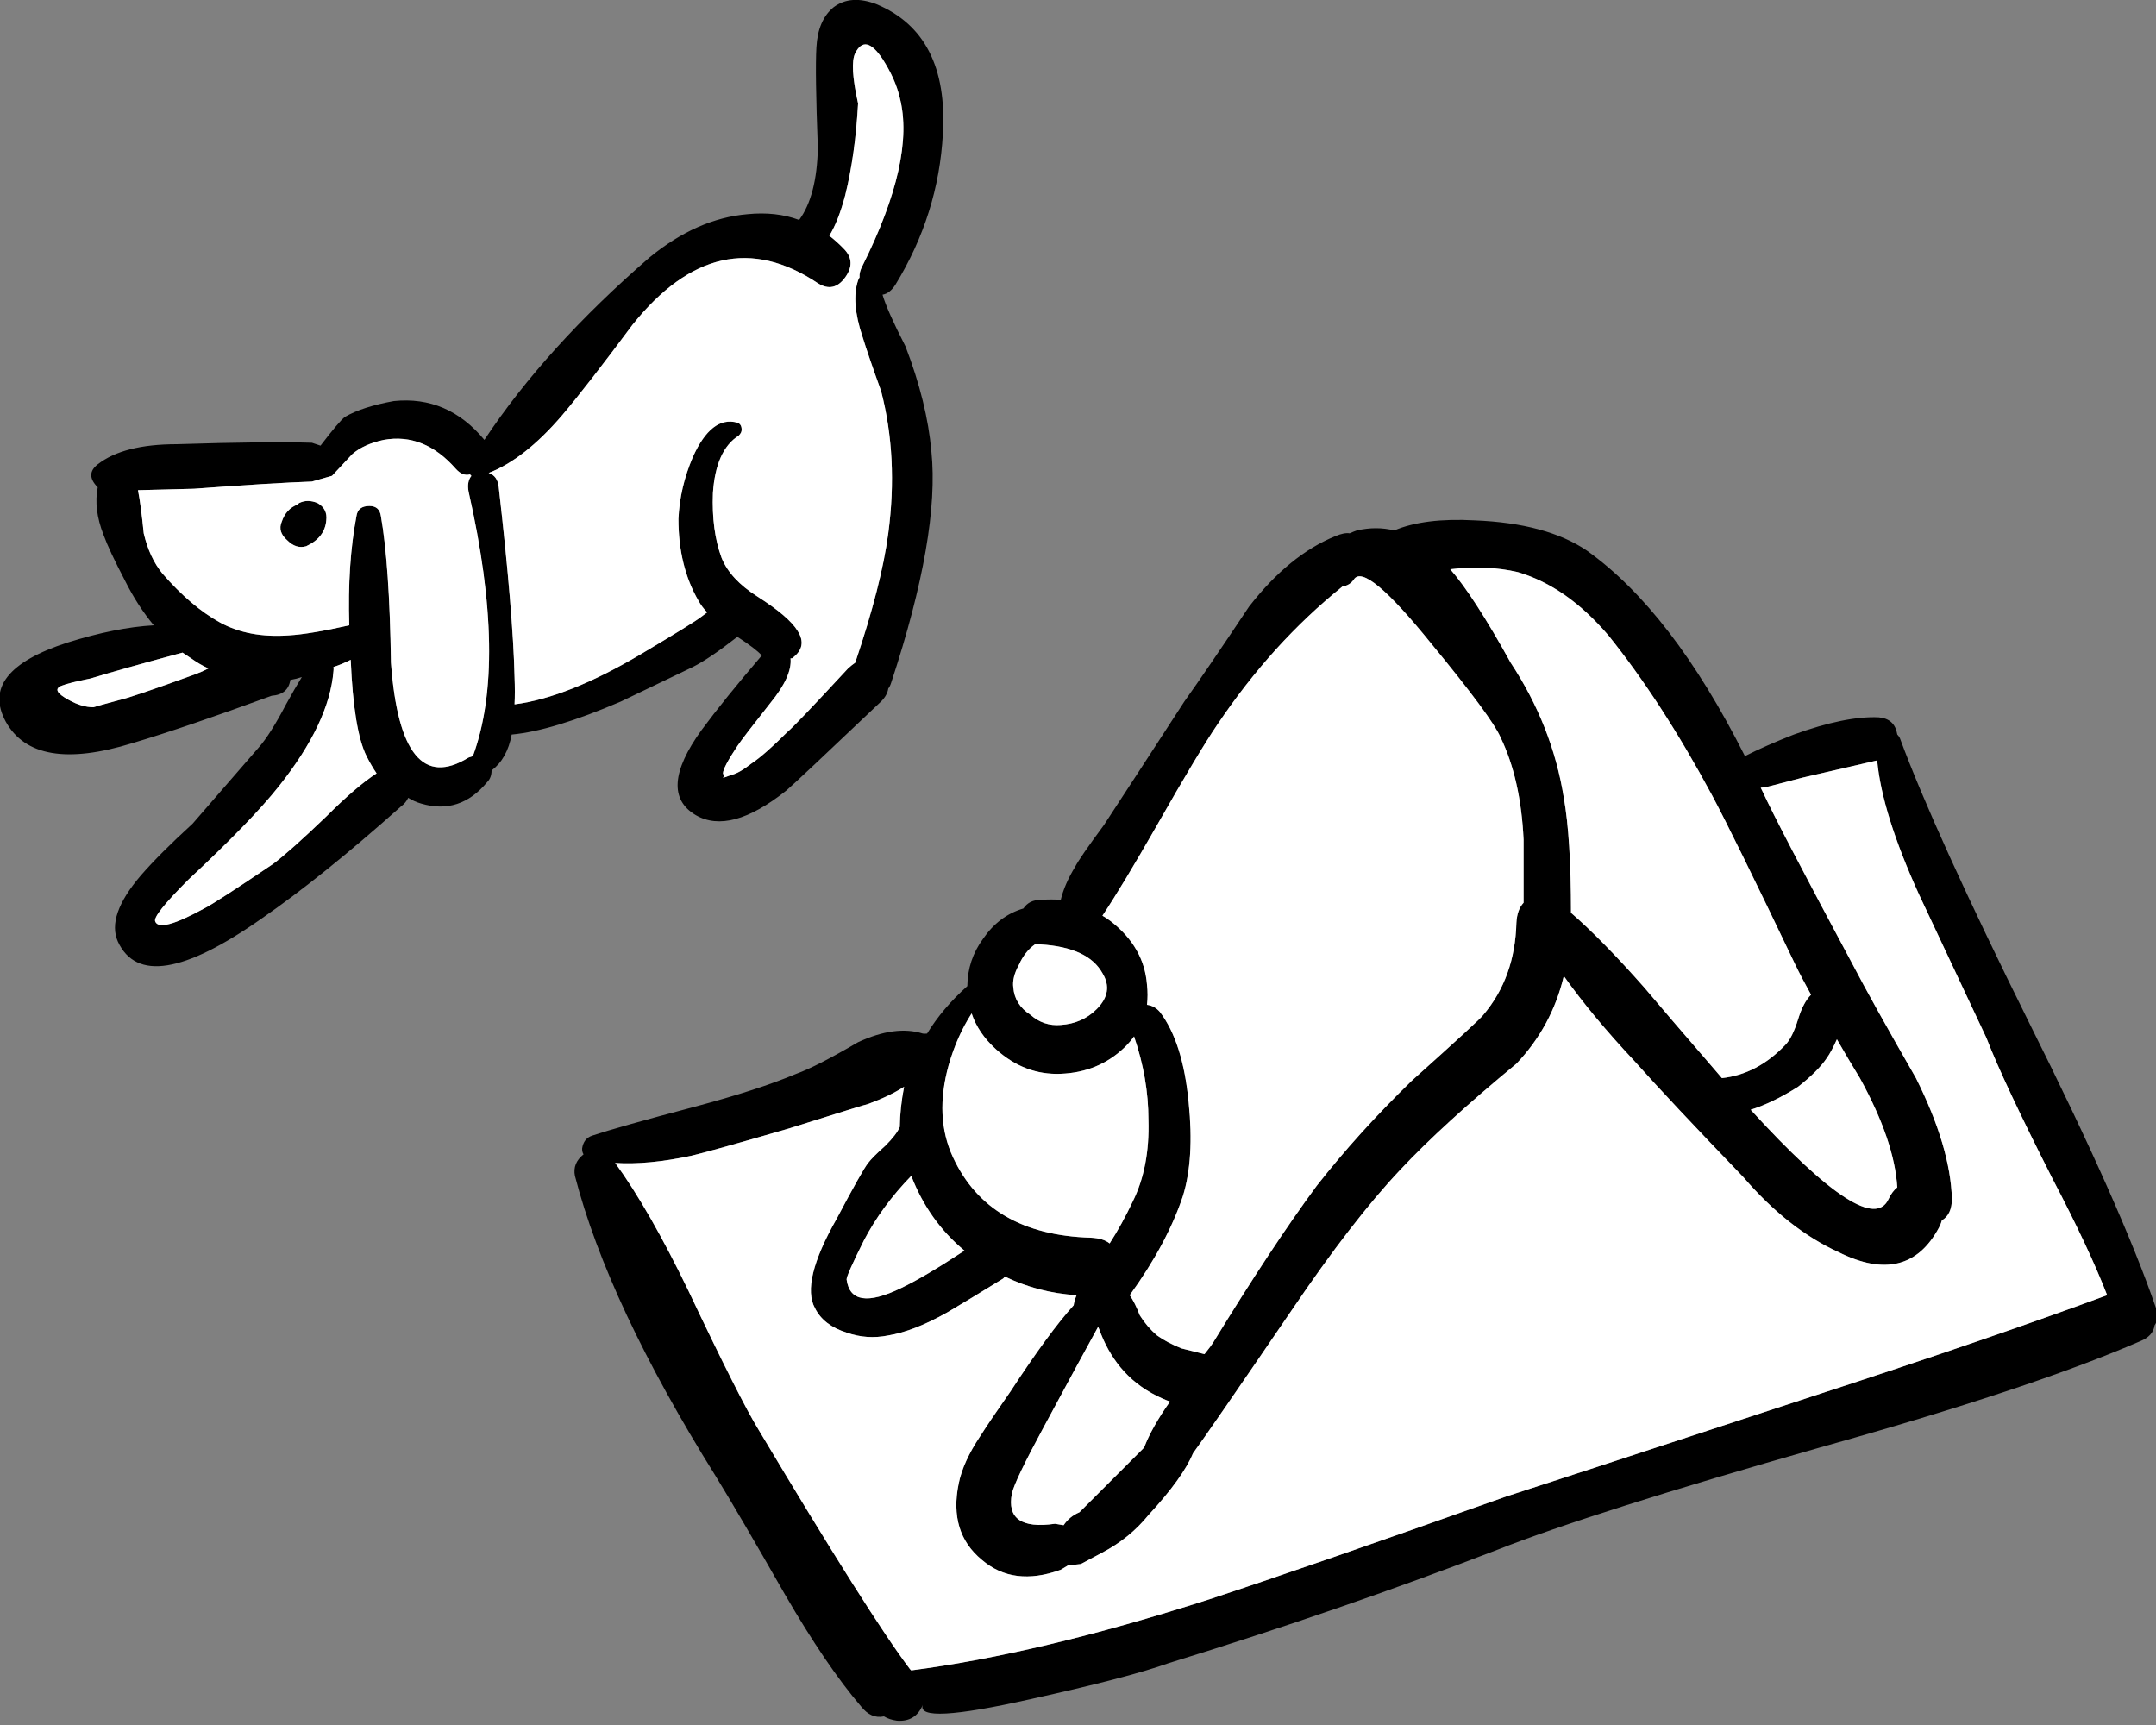 <svg xmlns="http://www.w3.org/2000/svg" xmlns:xlink="http://www.w3.org/1999/xlink" viewBox="0 0 75 60"><rect x="0" y="0" width="75" height="60" fill="#808080" stroke="none"/><defs><g id="a"><path d="M31.5 12.05q-.64-1.248-.8-1.8.252-.04.45-.35 1.5-2.45 1.65-5.25.2-3.45-2.3-4.5-.9-.35-1.5.1-.55.45-.6 1.4-.05.85.05 3.5-.036 1.668-.65 2.5-.807-.3-1.8-.2-1.75.15-3.4 1.5-3.613 3.128-5.75 6.35-1.275-1.542-3.15-1.35-1.1.2-1.7.55-.2.15-.85 1l-.3-.1q-1.55-.05-4.7.05-1.85 0-2.75.7-.45.35 0 .8-.15.75.2 1.65.2.55.75 1.6.433.866 1 1.55-1.326.075-3 .6-3.1 1-2.15 2.75 1 1.8 4.4.75 1.85-.55 4.85-1.65.573-.041.65-.55.211-.035.4-.1-.247.4-.55.95Q9.4 25.55 9 26l-2.3 2.65q-1.15 1.05-1.8 1.8-1.2 1.4-.8 2.3.95 2.05 5-.8 2.1-1.45 4.85-3.9.171-.124.25-.3.217.135.45.2 1.35.4 2.3-.75.15-.15.15-.4.544-.408.7-1.25 1.422-.131 3.8-1.15l2.5-1.2q.578-.289 1.55-1.05.645.418.85.65-1.305 1.524-2.1 2.6-1.55 2.15-.2 2.95 1.2.7 3.15-.85.3-.25 3.3-3.1.215-.215.25-.45.061-.075.1-.2 1.7-5.15 1.4-8.05-.15-1.7-.9-3.65M5 18.55q-.1-1-.2-1.5L6.75 17q2.7-.2 4.1-.25l.7-.2.7-.75q.4-.35 1.1-.5 1.4-.25 2.5 1 .244.274.5.2.05.061.05.05-.164.2-.1.55 1.35 5.95.15 9.2l-.15.05q-2.35 1.45-2.7-3.3-.05-3.4-.35-5.1-.05-.35-.4-.35-.4 0-.45.35-.317 1.665-.25 3.8-1.358.306-2.1.35-1.4.1-2.4-.45t-2-1.7q-.45-.55-.65-1.4m-2.85 5.3q.25-.1 1-.25 1.068-.325 3.2-.9.154.1.3.2.304.217.6.35-.206.109-.45.2-2.2.8-2.65.9-.75.2-.9.25-.4 0-.85-.25-.65-.35-.25-.5m9.45-.65q.293-.093.6-.25.103 2.457.55 3.35.166.331.35.6-.708.458-1.75 1.5-1.25 1.2-1.85 1.65-2 1.35-2.4 1.55-1.55.85-1.7.45-.1-.2 1.15-1.45 2.2-2.05 3.15-3.25 1.75-2.2 1.9-4 .012-.072 0-.15M30.7 2.05q.45.7.6 1.35.55 2.15-1.3 5.85-.115.212-.1.4-.03.041-.05.1-.25.75.15 1.95.2.65.65 1.9.6 2.3.25 4.95-.236 1.794-1.15 4.5-.12.082-.25.2-1.85 2-2.1 2.2-.8.8-1.25 1.1-.45.35-.7.4-.25.1-.3.1.05-.05 0-.15 0-.2.5-.95.2-.3 1.15-1.5.762-.93.7-1.55h.05q.55-.4.2-.95-.3-.5-1.4-1.2-.95-.6-1.25-1.35-.35-.95-.3-2.25.1-1.5.9-2 .1-.1.1-.2 0-.2-.15-.25-.9-.25-1.55 1.2-.45 1.05-.5 2.15 0 1.65.7 2.85.115.21.3.4-.098.076-.2.15-.25.2-2.1 1.3-2.546 1.51-4.4 1.75.021-.413 0-.95-.05-2.2-.55-6.6-.036-.394-.35-.5 1.249-.482 2.55-2 .85-1 2.45-3.15 3-3.75 6.45-1.45.55.35.95-.2.4-.55-.05-1-.24-.249-.5-.45.314-.51.55-1.4.35-1.4.45-3.2-.3-1.35-.1-1.75.35-.7.95.2M9.8 18.15q-.15.35.2.65.3.3.65.2.65-.3.7-.9.05-.4-.3-.6-.35-.15-.65 0l-.05.05q-.4.15-.55.6m38.7.3q-.622-.155-1.3 0-.102.034-.25.1-.192-.032-.5.1-1.6.65-3 2.45-1.5 2.25-2.25 3.3-1.85 2.85-2.8 4.3-.85 1.15-1 1.45-.37.607-.5 1.15-.325-.028-.7 0-.4 0-.6.3-.85.25-1.4 1.05-.54.735-.55 1.65-.856.763-1.4 1.65-.076.01-.15 0-.95-.3-2.25.3-1.45.85-2.15 1.1-1.3.55-3.55 1.15-2.65.7-3.55 1-.3.1-.35.45 0 .132.05.2-.388.31-.3.75 1.15 4.45 4.9 10.45.8 1.3 2.4 4.1 1.45 2.5 2.65 3.9.351.447.8.35.183.112.45.15.65.05.9-.55-.25.7 3.75-.2 3.4-.75 4.8-1.25 6-1.85 11.45-3.95 3.3-1.3 11.2-3.55 7.35-2.05 11.15-3.7.45-.18.5-.55.163-.232.05-.6-1.2-3.5-4.4-9.9-3.3-6.65-4.5-9.9-.024-.073-.1-.15-.086-.553-.65-.6-1.15-.05-2.95.6-1.004.395-1.7.75-2.54-5.043-5.5-7.15-1.4-.95-3.9-1.05-1.749-.095-2.8.35m-13.05 15.1q.2-.45.55-.7h.2q1.65.1 2.15 1 .4.65-.2 1.25-.5.5-1.25.55-.6.05-1.05-.35-.55-.35-.6-.95-.05-.35.2-.8m-6 10.95q0-.15.6-1.35.618-1.188 1.65-2.25.605 1.567 1.85 2.6-1.394.918-2.2 1.3-1.75.85-1.9-.3m4.35-9.25q.227.686.85 1.25 1 .9 2.25.85 1.3-.05 2.2-.9.193-.183.35-.4.5 1.459.5 2.9.05 1.65-.55 2.85-.369.78-.8 1.45-.212-.178-.65-.2-3.55-.1-4.8-2.8-.65-1.4-.15-3.2.288-1.007.8-1.8M46.7 20.4q.258-.037.4-.25.4-.6 2.7 2.25 2.1 2.55 2.4 3.25.7 1.45.8 3.55v2.2q-.226.238-.25.7-.05 1.9-1.15 3.2-.1.15-2.5 2.3-1.85 1.8-3.3 3.65-1.55 2.1-3.6 5.45-.061.102-.3.4l-.8-.2q-.5-.2-.85-.45-.35-.3-.6-.7-.171-.445-.35-.7 1.3-1.798 1.85-3.45.4-1.3.2-3.25-.2-2.1-1-3.15-.187-.218-.45-.25.041-.34 0-.7-.1-1.3-1.25-2.2-.144-.111-.3-.2.695-1.04 1.9-3.15 1.45-2.55 2.1-3.5 1.903-2.831 4.35-4.8m-8.5 25.75q.058.123.1.25.3.75.8 1.3.55.6 1.35.95.122.054.25.1-.641.91-.9 1.6l-2.25 2.25q-.35.15-.55.45l-.3-.05q-1.75.25-1.5-1.05.1-.45 1.1-2.3 1.349-2.505 1.9-3.5M52.8 19.9q1.7.5 3.15 2.2 1.85 2.3 3.6 5.55.75 1.4 2.9 5.9.21.436.55 1.05-.268.259-.45.85-.2.65-.45.9-.971 1.015-2.2 1.15l-.3-.35q-1.6-1.85-2.4-2.8-1.462-1.656-2.55-2.6 0-2.587-.25-4-.4-2.5-1.85-4.7-1.271-2.298-2.1-3.25 1.278-.152 2.35.1M52.75 37q1.234-1.3 1.65-3.05.979 1.38 2.45 2.95 1.25 1.4 3.8 4.05 1.55 1.8 3.3 2.6 2.4 1.2 3.5-.85.066-.124.1-.25.35-.206.35-.75-.05-1.8-1.25-4.2-1.55-2.7-2.2-3.95-2.6-4.85-3.15-6.05l-.05-.1q.15-.01.3-.05.4-.1 1.15-.3l2.6-.6q.167 1.827 1.45 4.65.85 1.8 2.35 5 .6 1.55 2.3 4.9 1.278 2.44 1.9 4.05-4.037 1.494-10.2 3.5-9.75 3.2-10.7 3.5-6.9 2.45-10.4 3.6-5.872 1.877-10.3 2.45-.028-.021-.05-.05-1.4-1.85-5.25-8.3-.65-1.05-2.45-4.85-1.372-2.835-2.55-4.45 1.139.074 2.65-.25.65-.15 3.4-.95 2.7-.85 2.75-.85.758-.28 1.25-.6-.14.726-.15 1.4-.117.267-.5.65-.45.4-.6.6-.2.25-1.1 1.95-1.25 2.2-.75 3.1.3.6 1.1.85.7.25 1.45.1.9-.15 2.05-.8.6-.35 1.9-1.15.073-.036.1-.1 1.17.566 2.5.65-.084.21-.1.35-.863.953-2.2 3-.7 1-1.05 1.55-.6.9-.75 1.65-.35 1.7.8 2.65 1.1.95 2.75.35l.25-.15.45-.05.75-.4q.95-.5 1.6-1.3 1.2-1.3 1.55-2.15.55-.75 3.45-5 2.1-3.1 3.75-4.85 1.5-1.6 4.05-3.7m10.8-.2q.159-.223.35-.65.356.624.8 1.35 1.2 2.18 1.3 3.8-.177.138-.3.4-.653 1.438-4.8-3.1.777-.245 1.65-.8.7-.55 1-1z"/><path fill="#FFF" d="M31.3 3.4q-.15-.65-.6-1.35-.6-.9-.95-.2-.2.4.1 1.75-.1 1.8-.45 3.2-.236.89-.55 1.4.26.201.5.45.45.45.05 1t-.95.2Q25 7.55 22 11.3q-1.6 2.15-2.45 3.15-1.301 1.518-2.55 2 .314.106.35.5.5 4.4.55 6.6.021.537 0 .95 1.854-.24 4.4-1.75 1.85-1.1 2.1-1.3.102-.074.2-.15-.185-.19-.3-.4-.7-1.2-.7-2.85.05-1.1.5-2.15.65-1.45 1.55-1.2.15.05.15.25 0 .1-.1.2-.8.5-.9 2-.05 1.3.3 2.25.3.75 1.25 1.35 1.1.7 1.4 1.2.35.55-.2.95h-.05q.062.62-.7 1.55-.95 1.2-1.15 1.5-.5.75-.5.95.05.1 0 .15.05 0 .3-.1.25-.05.7-.4.45-.3 1.25-1.1.25-.2 2.1-2.2.13-.118.25-.2.914-2.706 1.15-4.5.35-2.65-.25-4.95-.45-1.25-.65-1.9-.4-1.2-.15-1.95.02-.059.05-.1-.015-.188.1-.4 1.85-3.7 1.3-5.85M12.2 22.95q-.307.157-.6.25.012.078 0 .15-.15 1.8-1.9 4-.95 1.2-3.15 3.25-1.25 1.25-1.15 1.45.15.4 1.7-.45.4-.2 2.4-1.55.6-.45 1.85-1.65 1.042-1.042 1.75-1.5-.184-.269-.35-.6-.447-.893-.55-3.35m-9.05.65q-.75.15-1 .25-.4.15.25.5.45.25.85.25.15-.05.9-.25.45-.1 2.65-.9.244-.091.45-.2-.296-.133-.6-.35-.146-.1-.3-.2-2.132.575-3.2.9m1.65-6.55q.1.5.2 1.5.2.85.65 1.4 1 1.15 2 1.7t2.4.45q.742-.044 2.1-.35-.067-2.135.25-3.8.05-.35.45-.35.35 0 .4.35.3 1.7.35 5.1.35 4.75 2.7 3.3l.15-.05q1.2-3.25-.15-9.2-.064-.35.1-.55 0 .011-.05-.05-.256.074-.5-.2-1.1-1.25-2.5-1-.7.15-1.1.5l-.7.75-.7.2q-1.4.05-4.1.25l-1.95.05M10 18.8q-.35-.3-.2-.65.15-.45.55-.6l.05-.05q.3-.15.65 0 .35.2.3.6-.05.6-.7.9-.35.1-.65-.2m53.9 17.35q-.191.427-.35.65-.3.45-1 1-.873.555-1.65.8 4.147 4.538 4.8 3.1.123-.262.3-.4-.1-1.62-1.3-3.8-.444-.726-.8-1.35m-9.5-2.2q-.416 1.75-1.65 3.05-2.55 2.1-4.05 3.7-1.65 1.75-3.75 4.85-2.9 4.25-3.45 5-.35.85-1.55 2.15-.65.8-1.6 1.3l-.75.4-.45.05-.25.15q-1.65.6-2.75-.35-1.15-.95-.8-2.65.15-.75.75-1.65.35-.55 1.05-1.55 1.337-2.047 2.2-3 .016-.14.1-.35-1.33-.084-2.5-.65-.027.064-.1.1-1.3.8-1.9 1.15-1.15.65-2.05.8-.75.15-1.45-.1-.8-.25-1.1-.85-.5-.9.75-3.1.9-1.7 1.1-1.95.15-.2.6-.6.383-.383.5-.65.01-.674.15-1.4-.492.32-1.25.6-.05 0-2.75.85-2.75.8-3.4.95-1.511.324-2.65.25 1.178 1.615 2.55 4.45 1.8 3.8 2.45 4.85 3.85 6.45 5.25 8.3.022.029.05.05 4.428-.573 10.3-2.45 3.5-1.15 10.4-3.6.95-.3 10.7-3.5 6.163-2.006 10.2-3.5-.622-1.61-1.9-4.05-1.7-3.35-2.3-4.9-1.5-3.2-2.35-5-1.283-2.823-1.45-4.65l-2.6.6q-.75.2-1.15.3-.15.04-.3.05l.05.1q.55 1.2 3.15 6.05.65 1.25 2.2 3.95 1.2 2.4 1.25 4.2 0 .544-.35.75-.034.126-.1.25-1.1 2.05-3.5.85-1.75-.8-3.3-2.6-2.55-2.65-3.8-4.05-1.471-1.57-2.45-2.95m1.55-11.85q-1.45-1.7-3.15-2.2-1.072-.252-2.35-.1.829.952 2.1 3.25 1.45 2.2 1.85 4.7.25 1.413.25 4 1.088.944 2.55 2.6.8.95 2.4 2.8l.3.35q1.229-.135 2.2-1.15.25-.25.45-.9.182-.591.45-.85-.34-.614-.55-1.05-2.15-4.5-2.9-5.9-1.75-3.25-3.6-5.55M38.3 46.4q-.042-.127-.1-.25-.551.995-1.9 3.5-1 1.85-1.1 2.3-.25 1.3 1.5 1.05l.3.05q.2-.3.55-.45l2.25-2.25q.259-.69.9-1.6-.128-.046-.25-.1-.8-.35-1.35-.95-.5-.55-.8-1.3m8.8-26.25q-.142.213-.4.25-2.447 1.969-4.35 4.8-.65.95-2.1 3.5-1.205 2.11-1.9 3.15.156.089.3.2 1.15.9 1.25 2.2.041.36 0 .7.263.032.45.25.8 1.05 1 3.15.2 1.95-.2 3.25-.55 1.652-1.85 3.45.179.255.35.7.25.4.6.7.35.25.85.45l.8.2q.239-.298.3-.4 2.05-3.35 3.6-5.45 1.45-1.85 3.3-3.65 2.4-2.15 2.5-2.3 1.1-1.3 1.15-3.2.024-.462.25-.7v-2.2q-.1-2.1-.8-3.55-.3-.7-2.4-3.25-2.3-2.85-2.7-2.25M34.65 36.5q-.623-.564-.85-1.25-.512.793-.8 1.8-.5 1.8.15 3.2 1.25 2.7 4.8 2.8.438.022.65.2.431-.67.8-1.45.6-1.2.55-2.85 0-1.441-.5-2.9-.157.217-.35.4-.9.85-2.2.9-1.25.05-2.25-.85m-4.6 6.65q-.6 1.2-.6 1.35.15 1.15 1.9.3.806-.382 2.2-1.3-1.245-1.033-1.85-2.6-1.032 1.062-1.65 2.25M36 32.85q-.35.25-.55.7-.25.45-.2.8.05.6.6.95.45.4 1.05.35.75-.05 1.25-.55.6-.6.2-1.25-.5-.9-2.15-1H36z"/></g></defs><use xlink:href="#a"/></svg>